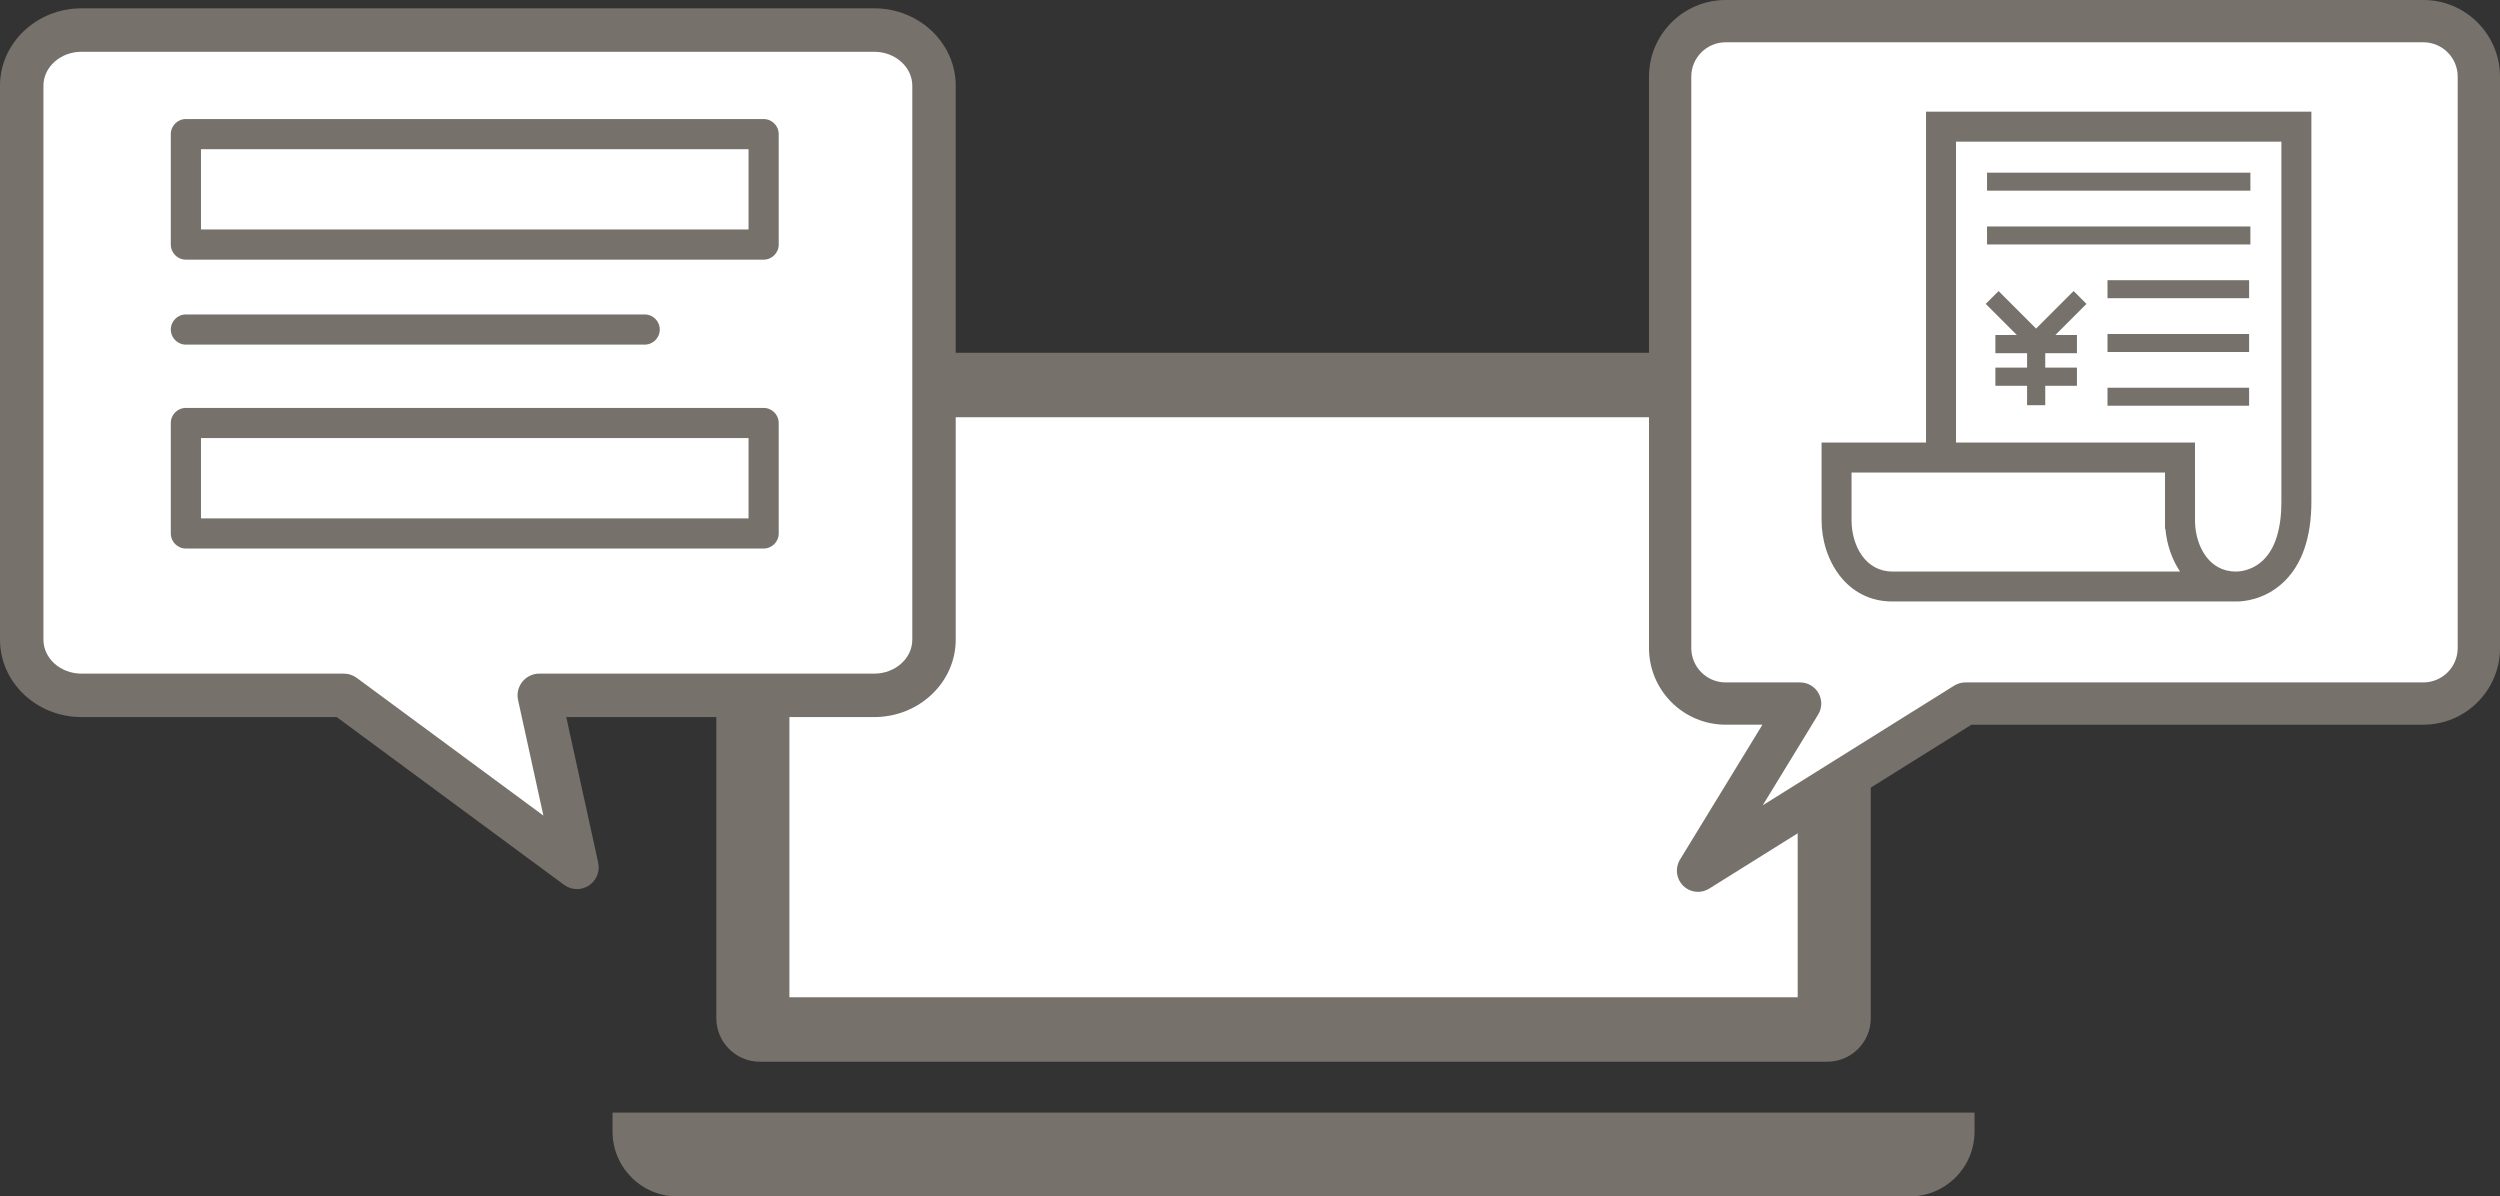 <?xml version="1.0" encoding="UTF-8"?><svg id="a" xmlns="http://www.w3.org/2000/svg" viewBox="0 0 230.287 110.21"><rect x="0" y="0" width="230.287" height="110.21" fill="#333333" stroke="none"/><path d="M168.317,32.497h-98.324c-2.213,0-4.008,1.795-4.008,4.008v57.286c0,2.213,1.794,4.008,4.008,4.008h98.324c2.213,0,4.008-1.794,4.008-4.008v-57.286c0-2.213-1.794-4.008-4.008-4.008" fill="#77716b" stroke-width="0"/><rect x="72.716" y="38.434" width="92.878" height="53.429" fill="#fff" stroke-width="0"/><path d="M175.908,110.21H62.402c-3.302,0-5.977-2.676-5.977-5.977v-1.744h125.459v1.744c0,3.301-2.675,5.977-5.977,5.977" fill="#77716b" stroke-width="0"/><path d="M223.226,1.948h-64.267c-2.824,0-5.114,2.29-5.114,5.114v52.633c0,2.825,2.29,5.114,5.114,5.114h6.86l-9.408,15.395,24.632-15.395h42.184c2.825,0,5.114-2.289,5.114-5.114V7.061c0-2.823-2.289-5.114-5.114-5.114" fill="#fff" stroke-width="0"/><path d="M156.411,82.15c-.5,0-.995-.193-1.37-.564-.641-.635-.762-1.629-.292-2.399l7.597-12.432h-3.388c-3.893,0-7.061-3.167-7.061-7.061V7.062c0-3.894,3.168-7.062,7.061-7.062h64.268c3.893,0,7.061,3.168,7.061,7.062v52.633c0,3.894-3.168,7.061-7.061,7.061h-41.627l-24.156,15.099c-.318.199-.677.296-1.032.296ZM158.958,3.895c-1.747,0-3.166,1.42-3.166,3.167v52.633c0,1.746,1.419,3.166,3.166,3.166h6.86c.705,0,1.354.38,1.699.995.343.614.33,1.367-.038,1.968l-5.106,8.357,17.635-11.024c.31-.193.667-.296,1.032-.296h42.184c1.747,0,3.166-1.42,3.166-3.166V7.062c0-1.747-1.419-3.167-3.166-3.167h-64.268Z" fill="#77716b" stroke-width="0"/><path d="M207.295,15.905h-24.26v1.657h24.26v-1.657ZM207.295,20.859h-24.26v1.657h24.26v-1.657ZM194.131,27.469h13.045v-1.657h-13.045v1.657ZM194.131,32.422h13.045v-1.657h-13.045v1.657ZM194.131,37.376h13.045v-1.657h-13.045v1.657ZM177.416,10.286v30.479h-9.622v7.152c0,3.63,2.28,7.489,6.506,7.489h31.614c.028.001.062.001.105.001.598,0,2.592-.132,4.329-1.783,1.702-1.616,2.565-4.115,2.565-7.431V10.286h-35.496ZM174.301,52.644c-2.458,0-3.746-2.377-3.746-4.727v-4.392h28.875v5.173l.038.044c.128,1.394.582,2.767,1.345,3.902h-26.513ZM210.151,46.193c0,2.502-.562,4.318-1.67,5.396-1.1,1.071-2.404,1.062-2.486,1.057-.021-.001-.039.003-.058.003v-.004c-2.467,0-3.669-2.34-3.742-4.515l-.004-7.364h-22.013V13.048h29.972v33.145ZM183.804,30.86v1.674h2.92v1.327h-2.92v1.675h2.92v1.787h1.673v-1.787h2.92v-1.675h-2.92v-1.327h2.92v-1.674h-1.988l2.866-2.866-1.184-1.184-3.456,3.456-3.456-3.456-1.184,1.184,2.866,2.866h-1.979Z" fill="#77716b" stroke-width="0"/><path d="M86.036,17.214V7.895c0-2.833-2.467-5.128-5.509-5.128H7.512c-3.043,0-5.51,2.295-5.51,5.128v51.03c0,2.833,2.467,5.128,5.51,5.128h26.869l17.915,13.799-2.621-13.799h30.852c3.042,0,5.509-2.295,5.509-5.128V17.214Z" fill="#fff" stroke-width="0"/><path d="M53.149,81.899c-.418,0-.836-.131-1.188-.391l-20.946-15.454H7.511c-4.142,0-7.511-3.198-7.511-7.129V7.896C0,3.964,3.37.766,7.511.766h73.015c4.141,0,7.51,3.198,7.51,7.129v51.029c0,3.931-3.37,7.129-7.51,7.129h-28.365l2.942,13.415c.179.814-.167,1.654-.865,2.107-.332.215-.711.323-1.089.323ZM7.511,4.768c-1.935,0-3.51,1.402-3.51,3.127v51.029c0,1.725,1.574,3.127,3.51,3.127h24.161c.428,0,.844.137,1.188.391l17.195,12.686-2.334-10.648c-.13-.593.016-1.211.396-1.682.379-.472.953-.747,1.558-.747h30.852c1.934,0,3.509-1.402,3.509-3.127V7.896c0-1.725-1.574-3.127-3.509-3.127H7.511Z" fill="#77716b" stroke-width="0"/><path d="M59.385,31.745H17.124c-.767,0-1.39-.622-1.39-1.39s.622-1.39,1.39-1.39h42.261c.767,0,1.39.622,1.39,1.39s-.622,1.39-1.39,1.39Z" fill="#77716b" stroke-width="0"/><path d="M70.341,23.919H17.123c-.767,0-1.39-.622-1.39-1.39v-10.174c0-.767.622-1.39,1.39-1.39h53.218c.767,0,1.39.622,1.39,1.39v10.174c0,.767-.622,1.39-1.39,1.39ZM18.513,21.14h50.439v-7.395H18.513v7.395Z" fill="#77716b" stroke-width="0"/><path d="M70.341,50.529H17.123c-.767,0-1.39-.622-1.39-1.39v-10.174c0-.767.622-1.39,1.39-1.39h53.218c.767,0,1.39.622,1.39,1.39v10.174c0,.767-.622,1.39-1.39,1.39ZM18.513,47.75h50.439v-7.395H18.513v7.395Z" fill="#77716b" stroke-width="0"/></svg>